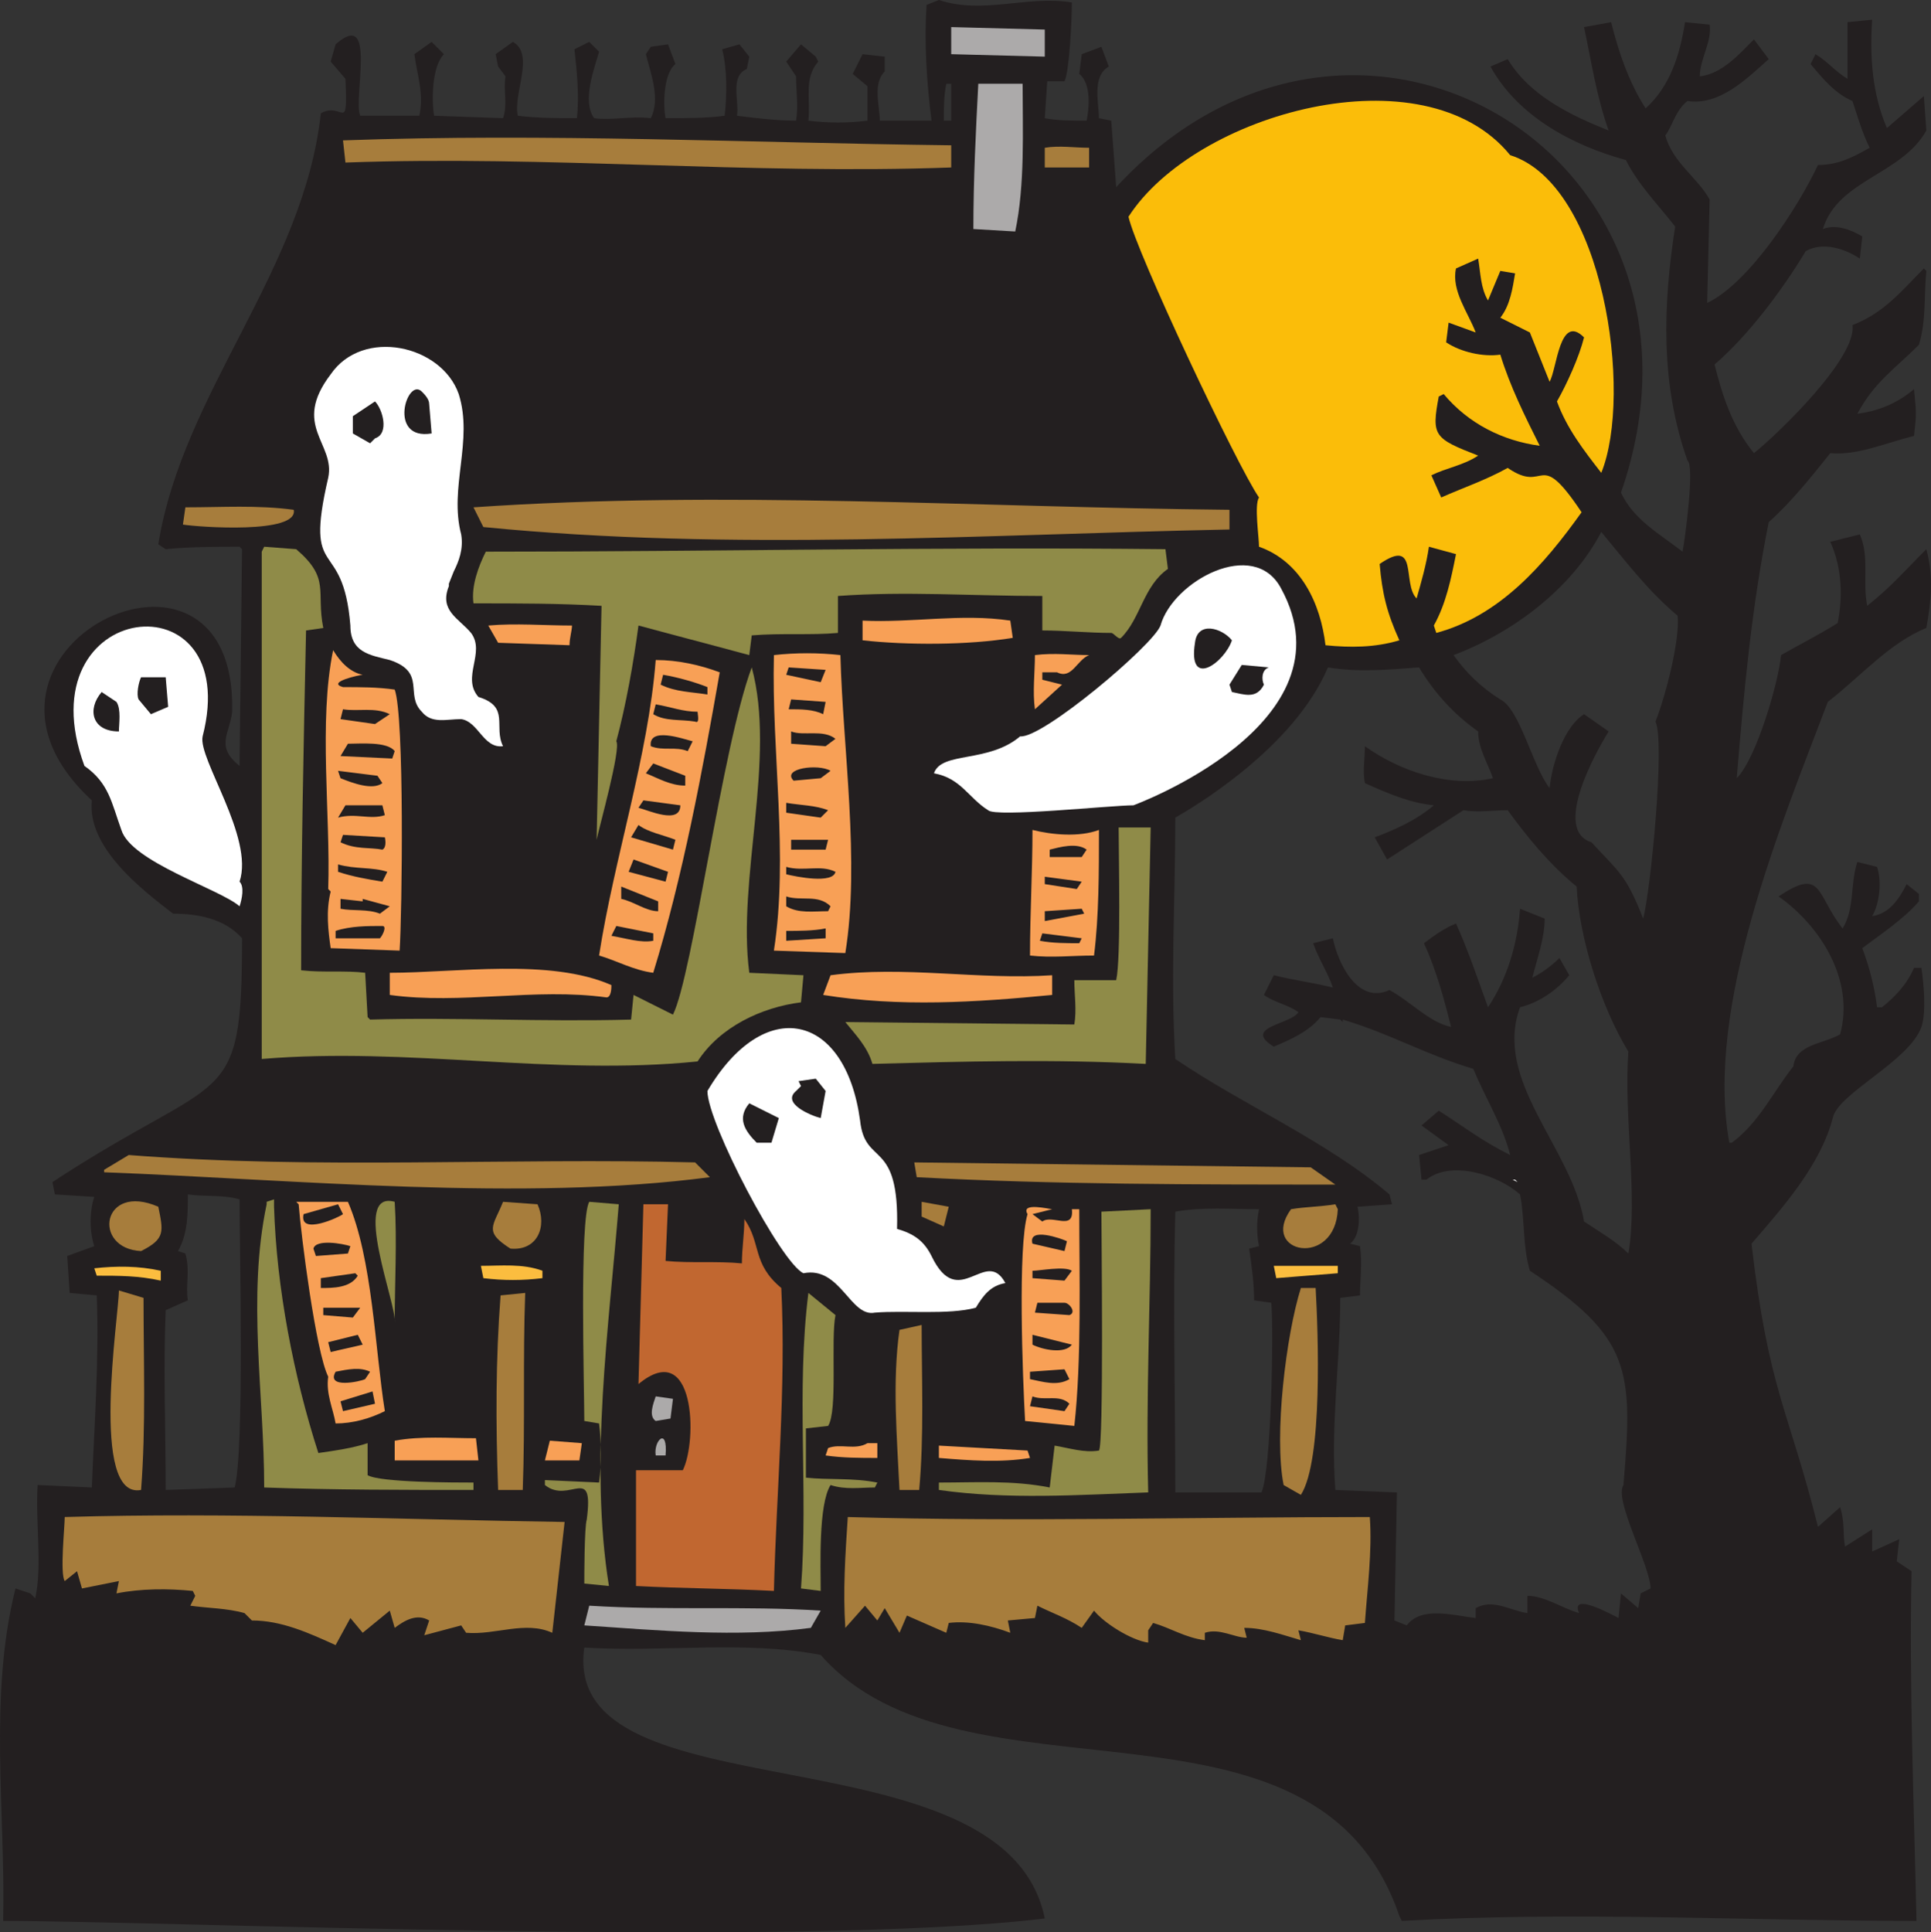 <svg xmlns="http://www.w3.org/2000/svg" width="588.134" height="588.454"><rect width="100%" height="100%" fill="#333333" stroke="none"/><path fill="#231f20" fill-rule="evenodd" d="M326.464.75c0 5.25-.75 21-2.25 24h-5.25l-.75 11.25c3.75.75 8.25.75 12.75.75.75-3.75 1.5-11.25-2.25-14.25l.75-6 6-2.25 2.25 6c-5.25 3-3 11.25-3 15.75l3.75.75 1.5 20.25c73.5-79.5 189-8.25 153.75 93 3.75 8.25 12 12.75 18.75 18 .75-3.75 3.75-26.25 1.5-27.75-8.25-23.25-7.5-47.25-3.75-71.25-5.25-6.75-11.25-12.75-15-20.25-16.5-4.5-33-13.5-41.25-28.5l5.25-2.25c6.75 11.25 19.5 17.25 30.75 21.75-3.75-10.5-5.25-21-7.5-31.5l8.25-1.5c2.25 9 5.25 18 10.5 26.25 7.5-6.75 10.5-16.5 12-26.25l7.5.75c.75 5.25-3 10.5-3 15.75 6.75-.75 12-6.75 16.5-11.25l4.5 6c-6.75 6-15 14.25-24.75 12.75-3.75 3-4.5 7.5-6.75 10.5 2.25 8.25 9.75 12.75 13.5 19.5l-.75 31.5c12.75-6 27.75-29.25 33.75-42 6 0 10.5-2.25 15.75-5.25-2.25-4.5-3.75-9.75-5.25-14.25-5.25-2.25-9-6.75-12.75-11.25l1.5-3c3.75 2.25 6 5.25 9.75 7.5V6.75l7.5-.75c-.75 11.25 0 22.5 4.5 33l11.25-9.75.75 10.5c-7.5 13.5-27 15-31.5 30 3.75-1.5 8.25 0 12 2.25l-.75 6.75c-4.5-3-11.25-5.25-16.5-2.25-6.75 11.25-17.25 25.5-27.75 34.5 2.25 9 5.25 18.75 12 27 7.5-6 31.5-29.25 30-39 9.75-3.75 15-10.5 21.75-17.25l.75.75c-.75 7.5 0 15-2.25 22.5-7.5 7.5-13.5 11.25-18.75 21 6-.75 12-3 17.25-7.5.75 7.5.75 7.5 0 14.25-9 2.25-17.25 6-25.5 5.25-6 7.5-12 15-18.75 21-5.25 26.25-7.5 51-9.75 78 6-6 12.75-29.25 13.5-37.5 5.25-3 11.25-6 17.25-9.75 1.5-7.5 1.5-16.5-2.25-24.75l9-2.25c3 6.75.75 14.25 2.25 21.75 7.5-6 11.25-10.5 18-17.25 2.25 8.25 1.5 15.75 0 24-11.25 4.5-20.25 15-30 22.5-14.25 37.5-37.5 93-30 134.25h.75c8.25-6 12.75-15.75 18.75-23.25.75-6.75 9-6.75 14.25-9.75 4.5-16.5-6-33-18.75-42 13.5-9 11.25-.75 19.5 9.75 3.75-6 2.25-13.5 4.5-20.25l6 1.5c1.5 4.5.75 11.25-1.5 15 5.25-.75 8.25-5.25 10.5-9.75l3.75 3v2.25c-4.5 5.25-11.25 9.75-17.25 14.25 2.25 6 3.75 12 4.5 18h1.5c3.75-3 7.5-6.75 9.75-12h2.25c.75 5.25 1.5 13.5 0 18-3.75 10.5-25.5 20.25-27 27.75-3.75 14.25-15 27-24.75 38.25 5.25 45 11.25 50.25 20.25 86.25l6.75-6c1.5 4.5.75 8.25 1.5 12l8.25-5.25v6.75l8.25-3.75-.75 6.75 4.5 3c-.75 35.25.75 71.25 1.5 106.5-51.75 0-104.25-3-156.75 0l-.75-1.5c-25.5-75-132.75-30-176.25-79.5-23.25-4.5-48-.75-72-2.25-7.5 52.5 128.25 23.25 140.25 82.5-73.5 9-269.25.75-317.25.75.75-33-4.5-68.25 3.75-101.25l4.5 1.5 1.5 1.5c2.25-9.75 0-23.25.75-34.5l16.5.75c.75-18.75 2.25-39 1.5-58.5l-8.25-.75-.75-11.25 8.25-3c-1.5-4.5-1.5-10.5 0-15l-12-.75-.75-3.75c52.5-34.5 57.75-21 57.75-74.25-5.25-6-13.5-7.5-21-7.5-9.75-7.5-26.25-20.25-24.75-34.5-49.5-45.75 44.25-91.5 42.75-27-.75 6.75-5.25 10.5 2.25 16.5v-.75l.75-65.25-.75-.75c-7.5 0-15 0-22.5.75l-2.25-1.5c7.5-46.5 44.25-83.25 49.5-131.25 6.75-3.75 8.25 6.75 7.5-10.5l-4.5-5.25 1.5-5.25c12.75-11.25 5.25 16.5 7.5 21.75h18c1.5-6.75-.75-12.75-1.5-18.75l5.25-3.75 3.75 3.75c-3.75 3.75-3.75 14.25-3 18.75l21 .75c1.5-4.5 0-8.25.75-12.75l-2.25-3-.75-3.75 5.25-3.75c6.75 3.75 0 15.75 1.5 22.5 6 .75 12 .75 18 .75.75-6.75 0-14.25-.75-21l4.5-2.25 3 3c-1.5 5.25-5.25 15-1.5 20.25 5.25.75 11.25-.75 17.25 0 3-6 0-13.5-1.5-19.5l1.5-2.25 5.25-.75 2.25 6c-3.75 3-3.75 12.75-3 16.5 6 0 12.75 0 18-.75.75-6.75.75-14.25-.75-20.25l5.25-1.5 3 3.75-.75 3.75c-5.25 2.25-2.25 9.75-3 14.25 6 .75 12 1.5 18 1.5.75-4.5 0-9 0-13.5l-3-4.5 4.5-5.25 4.5 3.75.75 1.5c-4.5 5.25-2.25 11.25-3 18 6 .75 12 .75 18 0v-10.5l-4.5-3.75 3-6 6.75.75v4.5c-3.75 3.75-1.5 10.5-1.5 15h15.75c-1.5-12-2.25-24-1.5-35.25l3.75-1.5c13.5 4.5 27-1.5 40.5.75m-36.75 24.75h-1.5c-.75 3.75-.75 7.5-.75 11.25h2.25V25.5m198 136.5c-9 17.25-27 30.75-45 37.5 3.75 5.25 8.25 9.75 14.25 13.5 6 3 9.75 20.25 15 27 .75-7.5 4.5-18.75 10.5-22.5l7.5 5.25c-3.75 6-17.25 30-5.25 33.75 8.25 9 10.5 9.75 15.75 23.25 2.25-8.25 6.75-54 3.75-60 3-7.5 7.5-24.75 6.75-32.25-9-7.5-15.75-16.5-23.25-25.5m-83.25 41.25c-10.5 24.75-41.25 42.75-46.5 45.75 0 24.75-1.5 48.75 0 73.5 21 14.25 45.75 24.75 65.25 41.25l.75 3-10.5.75c.75 3 .75 9-2.25 11.25l3 .75c.75 5.25 0 10.5 0 15l-6 .75c0 19.5-3 39-1.5 58.5l18.75.75-.75 39 3.75 1.5c4.5-6 14.25-3 21-2.25v-3c5.25-3 10.5.75 15.75 1.5V486c5.25 0 10.5 3.75 15.75 5.25-3-6.75 10.5.75 12 1.5l.75-7.5 5.25 4.5.75-4.5 3-1.5c0-6.75-11.25-27-8.25-31.5 3-35.25 2.25-45-28.5-65.25-2.25-7.5-1.5-15.75-3-23.25-6.75-6-21-10.5-28.5-4.5h-1.5l-.75-7.5 9-3-8.25-6 5.25-4.5c8.25 5.25 12.75 9 21.75 13.5-2.25-9-7.5-17.25-11.25-26.25-15-4.5-24.75-10.5-39.75-15v.75l-.75-.75-6-.75c-3.75 4.5-9 6.75-14.25 9-9.75-6 5.25-6.75 7.5-10.5-3-2.25-7.5-3-10.5-5.25l3-6c6 1.5 12 2.25 18 3.75-1.5-4.5-4.5-9-6-13.5l6-1.5c1.5 7.5 7.5 20.25 17.25 15.75 6.75 3.75 12 9.75 18.75 11.25-2.25-9-4.5-17.25-8.25-25.5 3-2.25 6-4.5 9.75-6 3.75 8.25 6.75 17.25 9.75 25.5 6-9 9-19.5 9.75-30l7.5 3c0 6-2.25 12-3.75 18 3-1.5 6-3.75 8.25-6l3 5.25c-3.75 4.5-9 8.25-15 9.75-8.25 22.5 15.75 42.75 19.5 65.25 4.5 3 9.75 6 13.5 9.75 3-17.25-1.5-42 0-61.5-8.25-13.5-15-34.5-15.75-50.25-8.25-6.75-15-15-21-23.25-4.5 0-9 .75-13.5 0l-23.25 15-3.75-6.75c6-2.25 12.75-5.25 18-9.75-7.5-.75-14.25-3.75-21-6.75-.75-3.75 0-7.5 0-11.25 10.5 7.5 25.5 12.75 39 9.75-1.5-4.5-4.5-9-4.5-14.25-7.5-5.25-13.5-12-18-19.5-9.75.75-18.75 1.5-27.75 0m-347.25 160.5c0 6 0 12-3 17.25l2.25.75c1.5 5.25 0 9.75.75 14.25l-6.75 3c-.75 18 0 36.75 0 54.75l21-.75c3-11.25 1.5-72 1.5-87.75-5.25-1.5-10.5-.75-15.75-1.5m300.75 5.25c-.75 28.5 0 57 0 85.5h26.25c3-6.75 3.75-48.75 3-57.75l-5.25-.75c0-5.25-.75-10.5-1.5-15.75l3-.75c-.75-3.75-.75-7.5 0-11.25-8.25 0-17.25-.75-25.5.75"/><path fill="#acaaaa" fill-rule="evenodd" d="M318.214 9v8.25l-28.5-.75V8.25l28.5.75"/><path fill="#231f20" fill-rule="evenodd" d="m532.714 12-.75-.75.75.75"/><path fill="#acaaaa" fill-rule="evenodd" d="M311.464 25.5c0 14.25.75 30.75-2.25 45l-12.75-.75c0-15 .75-30 1.5-44.25h13.5"/><path fill="#fbbd09" fill-rule="evenodd" d="M459.964 47.25c28.5 9 37.5 72.75 27.75 96.75-5.25-6.75-10.5-13.5-13.5-21.75 3-5.25 6.75-13.5 8.25-19.5-7.5-7.5-8.25 9.75-10.5 13.5l-6-15-9-4.5c3-3.75 3.75-9 4.5-13.5l-4.5-.75-3.75 9c-2.25-3.75-2.25-8.25-3-12.75l-6.75 3c-1.5 6.75 3.75 13.5 6 19.5l-8.25-3-.75 6c4.5 3 11.25 4.5 16.5 3.75 3 9.75 7.5 18.75 12 27.75-11.25-1.5-21.75-6.75-29.25-15.75l-1.5.75c-2.25 12-1.5 12.75 12 18-4.5 3-9.75 3.75-14.25 6l3 6.75c6.75-3 13.5-5.25 20.25-9 12 8.25 9-6.75 22.5 13.5-11.25 15.75-24.75 31.5-44.25 36.75l-.75-2.25c3.75-6.75 5.25-14.25 6.75-21.75l-8.25-2.25c-.75 5.25-2.25 10.5-3.75 15.75-4.5-4.5.75-18.75-11.25-10.5.75 9 2.25 15 6 23.25-7.5 2.25-15 2.25-22.5 1.5-1.5-12.75-7.5-25.5-20.25-30 0-3-1.5-12.75 0-15-6.75-9.75-37.5-75-39.75-85.5 20.25-31.5 90-51 116.25-18.75"/><path fill="#a77d3c" fill-rule="evenodd" d="M289.714 44.25V51c-61.5 2.25-123-3.75-184.5-1.5l-.75-6.75c62.25-2.25 123.75.75 185.25 1.5m42 .75v6h-13.5v-6c4.5-.75 9 0 13.5 0"/><path fill="#fff" fill-rule="evenodd" d="M136.714 178.5c-3 7.5 3 9.75 6.75 14.25 4.5 6-3 13.5 2.25 19.5 9.75 3 4.5 9 7.5 15-6 .75-7.5-7.5-12.75-8.25-4.5 0-9 1.5-12-2.25-5.25-5.25 1.5-12-9.75-15.75-6-1.5-12-2.25-12-10.5-2.25-27.75-14.25-12.75-6.75-45 2.25-10.5-11.25-15.75.75-31.5 9.75-14.25 33.75-9 39 6 4.5 14.25-3 28.5.75 42.75.75 4.5-.75 8.25-2.25 11.25l-1.5 3.75v.75"/><path fill="#231f20" fill-rule="evenodd" d="M131.464 132c-13.5 2.25-7.5-17.25-3-12.75.75.75 2.25 2.25 2.25 3.75l.75 9m-17.25 1.5-1.5 1.5-5.25-3v-5.25l6.75-4.5c2.25 2.25 4.5 9.75 0 11.25"/><path fill="#a77d3c" fill-rule="evenodd" d="M374.464 155.25v6c-75 1.5-151.5 6.75-227.25-.75l-3-6c76.5-5.25 153 0 230.25.75m-285 0c1.5 7.5-29.25 5.25-33.75 4.5l.75-5.25c11.25 0 21.75-.75 33 .75"/><path fill="#8f8b48" fill-rule="evenodd" d="M90.214 167.25c10.5 9 6 12.75 8.25 24l-5.25.75c-.75 34.5-1.5 69.75-1.5 103.5 6.75.75 13.5 0 19.5.75l.75 13.5.75.75c26.25-.75 52.5.75 79.5 0l.75-7.5 12 6c6-12 15-81.75 24-105.75 7.5 27.75-4.5 64.5-.75 93l16.5.75-.75 8.25c-12 1.5-24.75 7.5-31.5 18-44.25 4.5-87.75-4.5-132.75-.75V168l.75-1.5 9.75.75"/><path fill="#8f8b48" fill-rule="evenodd" d="m354.964 167.25.75 6c-7.5 5.25-8.25 15-14.25 21-.75.75-2.25-1.5-3-1.5-6.75 0-14.25-.75-21-.75v-10.5c-21 0-42-1.5-62.25 0v11.25c-8.25.75-17.25 0-26.25.75l-.75 6-33.75-9c-1.5 11.25-3.75 24-6.75 35.25 1.5 2.25-5.25 26.25-6 30l1.5-71.25c-12.75-.75-25.5-.75-39-.75-.75-5.25 1.5-11.25 3.75-15.75 69 0 138-1.5 207-.75"/><path fill="#fff" fill-rule="evenodd" d="M284.464 235.5c2.25-6.75 16.5-3 26.25-11.25 6.75.75 40.5-27.75 42.75-33.75 3.75-13.5 28.5-27 36.75-11.25 22.5 41.25-45 66-45 66-6.75 0-42 3.75-44.25 1.5-6-3.75-8.25-9.75-16.5-11.25"/><path fill="#f8a056" fill-rule="evenodd" d="m307.714 189 .75 5.25c-13.5 2.25-32.25 2.25-45.75.75v-6c15 .75 30-2.25 45 0m-133.5 1.5c0 1.5-.75 3.75-.75 6l-21.75-.75-3-5.25c8.25-.75 17.25 0 25.5 0"/><path fill="#fff" fill-rule="evenodd" d="M72.964 268.5c1.5 1.5.75 5.25 0 7.5-6-5.25-33-13.5-36-23.25-3-8.25-3.75-14.25-11.25-19.5-18.75-51 48.75-58.5 36-9-1.5 6.75 15.75 30.75 11.25 44.25"/><path fill="#231f20" fill-rule="evenodd" d="M375.214 195c-2.25 6.75-13.5 15-11.25.75.75-6.75 8.25-4.5 11.25-.75"/><path fill="#f8a056" fill-rule="evenodd" d="M110.464 205.5c-.75 0-11.25 2.25-6 3.75 5.25 0 10.5 0 15.75.75 3 8.25 2.25 68.25 1.5 79.5l-21-.75c-.75-5.25-1.5-11.25 0-17.25l-.75-.75c.75-22.5-3-51 1.5-72.75 2.25 3.75 5.25 6.75 9 7.5m221.25-6c-3.75 1.5-5.25 7.5-9.75 5.25h-4.5V207l6 1.5-8.25 7.5c-.75-5.25 0-11.25 0-16.5 6-.75 11.25 0 16.5 0m-75.75 0c.75 28.5 6 63 1.5 90.75l-21.75-.75c4.5-29.25-.75-60 0-90 6.75-.75 13.5-.75 20.25 0m-36.75 5.25c-5.25 30-11.25 62.25-20.25 91.5-6-.75-11.25-3.75-16.5-5.25 4.5-29.25 15-60.75 17.25-90 6.75 0 13.5 1.5 19.5 3.75"/><path fill="#231f20" fill-rule="evenodd" d="M386.464 203.25c-2.25.75-2.25 3.75-1.5 5.25-2.25 4.5-6 3-9.75 2.25l-.75-2.25 3.75-6 8.25.75m-135 .75-1.5 3.75-10.5-2.25.75-2.25 11.25.75m-201 2.25.75 9-5.25 2.25-3.75-4.5c-.75-1.5 0-5.25.75-6.75h7.5m165 3v2.25c-4.5-.75-9.75-.75-14.25-3l.75-3c4.5.75 9.75 2.25 13.5 3.75m-180 4.5c1.5 2.25.75 6.75.75 9-8.25 0-9.75-6.75-5.25-12l4.5 3m216 0-.75 3.75c-3-1.5-6.75-1.5-10.5-1.5l.75-3 10.5.75m-39 3c0 .75.75 3.75-.75 3-4.5-.75-9 0-12.75-2.25l.75-3c4.5.75 8.25 2.25 12.75 2.25m-93.75.75-4.5 3-10.5-1.5.75-3c4.5.75 9.75-.75 14.25 1.5m135.75 7.5-3 2.25-10.5-.75v-3.75c3.75 1.5 9.75-.75 13.5 2.25m-43.5.75-1.5 3c-3.75-1.5-7.5 0-11.25-1.5-.75-6 9.75-2.25 12.75-1.5m-90.75 3-.75 2.25-15.75-.75 2.25-3.75c3.75 0 12-.75 14.25 2.25m88.5 7.5v3c-4.5 0-8.25-2.25-12-3.75l2.25-3 9.75 3.75m44.25-1.5-3 2.25-8.25.75c-3.75-3.75 7.5-5.25 11.25-3m-138 1.5 1.5 2.25c-3 2.25-9 0-12.75-1.5l-.75-2.25 12 1.5m92.25 9c0 6-9.75 1.5-12.75.75l1.5-2.25 11.25 1.5m45 1.5-2.25 2.25-10.5-1.5v-3c4.5.75 9 .75 12.75 2.25m-135.75-1.5.75 3c-4.5 1.5-9-.75-14.25.75l2.25-3.75h11.25m89.25 10.5-.75 3-12.75-3.75 2.25-3.75c3 2.25 7.5 3 11.25 4.5"/><path fill="#8f8b48" fill-rule="evenodd" d="m350.464 252-1.5 72c-27.75-1.5-55.5-.75-83.25 0-1.5-5.25-5.25-9-8.25-12.75l69.75.75c.75-4.5 0-9 0-13.5h12.75c1.5-6.75.75-37.5.75-46.5h9.75"/><path fill="#f8a056" fill-rule="evenodd" d="M334.714 252.75c0 12.75 0 26.25-1.5 38.25-6.75 0-12.75.75-19.5 0 0-12.75.75-25.5.75-38.25 6 1.5 14.25 2.25 20.25 0"/><path fill="#231f20" fill-rule="evenodd" d="M117.214 255s.75 3-.75 3.75c-3.75-.75-8.25 0-12.75-2.25l.75-2.25 12.75.75m135 .75-.75 3h-10.5v-3h11.25m78.75 3-1.5 2.25h-9.75v-2.25c3-.75 8.25-2.25 11.25 0m-127.5 6.75-.75 3-11.25-3 1.5-3.75 10.5 3.75m-85.5 0-1.5 3c-4.5-.75-9-1.5-13.5-3v-2.25c5.25 1.5 10.5.75 15 2.25m136.5 0c-.75 3.75-12 1.5-15 .75V264c5.25 1.5 10.5-.75 15 1.5m75 3-1.5 2.25-9.75-1.5V267l11.25 1.5m-129 6v3c-3.75 0-7.5-3-11.25-3.75V270l11.25 4.5m52.5 1.5-.75 1.5c-4.5 0-9 .75-12.75-1.5v-3c4.5 1.5 9.75-.75 13.5 3m-134.25 0-3 2.25c-3.75-1.5-8.25-.75-12-1.5v-3l6.75.75v-.75l8.25 2.25m211.5 2.25-12 2.25v-3l11.25-.75.75 1.5m-214.5 7.5h-13.5v-2.25c4.5-1.5 9.75-1.5 14.25-1.5 1.5 0 0 3-.75 3.75m83.25-1.5v2.25c-3.75.75-8.25-.75-12.75-1.5l1.5-3 11.25 2.25m52.5 1.5-12 .75v-3c3.75 0 8.25 0 12-.75v3m78 0-.75 1.5c-3.75 0-8.25 0-12-.75l.75-2.25 12 1.5"/><path fill="#f8a056" fill-rule="evenodd" d="M186.214 300c0 .75 0 3.75-1.5 3.75-21.75-3-44.25 2.25-66-.75v-6.75c20.25 0 48.75-4.5 67.5 3.75m134.25-3v6c-23.25 2.25-46.5 3.75-69.75 0l2.25-6c22.5-3 45 1.5 67.5 0"/><path fill="#fff" fill-rule="evenodd" d="M273.214 374.25c5.25 1.5 8.25 3.75 10.5 8.25 8.25 17.25 16.5-3 22.5 8.25-4.5.75-6.75 3.75-9 7.5-8.25 2.25-21.75.75-30.75 1.5-7.5 1.5-10.5-14.25-21.75-12-6.75-3-29.25-45.75-29.25-55.5 17.25-29.25 42-24 46.5 9 1.5 14.25 12 5.25 11.25 33"/><path fill="#231f20" fill-rule="evenodd" d="m251.464 332.25-1.5 8.25c-3-.75-12-4.5-7.5-8.25l1.5-1.5-.75-1.5 5.25-.75 3 3.75m-14.25 8.25-2.25 7.5h-4.5c-3.75-3.75-6-7.5-2.25-12l9 4.5"/><path fill="#a77d3c" fill-rule="evenodd" d="m211.714 354 4.5 4.5c-57 7.5-126 .75-184.5-1.5v-.75l7.5-4.5c57.75 4.5 115.5.75 172.5 2.25m187.5 1.5 7.5 5.25c-42.75 0-85.5 0-127.5-2.25l-.75-4.5 120.75 1.5"/><path fill="#fff" fill-rule="evenodd" d="m462.214 360-1.5-.75h.75zm0 0"/><path fill="#a77d3c" fill-rule="evenodd" d="M48.214 367.5c1.5 7.5 2.25 9.75-5.25 13.5-15-.75-12-21 5.25-13.5"/><path fill="#8f8b48" fill-rule="evenodd" d="M111.964 439.5v9.75c3.75 2.25 27 2.25 32.25 2.25v2.25c-21 0-42.75 0-63.75-.75 0-28.5-5.25-57.75.75-86.25V366l2.25-.75v2.25c.75 24.75 6 51.75 13.5 75 5.25-.75 10.5-1.5 15-3"/><path fill="#f8a056" fill-rule="evenodd" d="M99.214 366h6.75c7.5 17.25 8.25 45 11.25 63.75-4.5 2.25-9.75 3.75-15 3.75-.75-4.5-3-9-2.25-14.25-3.75-7.5-8.25-42.75-9-52.5l-.75-.75h9"/><path fill="#8f8b48" fill-rule="evenodd" d="M120.214 366c.75 12 0 24.75 0 36.75.75-5.25-13.5-40.5 0-36.75"/><path fill="#a77d3c" fill-rule="evenodd" d="m288.964 367.5-1.5 6-6.75-3V366l8.25 1.5m-125.25-.75c3 6.75 0 14.25-8.25 13.5-8.25-5.25-5.25-6.75-2.25-14.25l10.5.75"/><path fill="#8f8b48" fill-rule="evenodd" d="M188.464 366.75c-3 37.5-9 78.75-3 116.25l-7.5-.75c0-1.5 0-17.25.75-19.5 2.25-17.25-5.25-4.5-12.75-10.5v-1.5l16.5.75c.75-6 .75-12 0-18l-4.5-.75c0-9.75-1.5-61.5 1.5-66.75l9 .75"/><path fill="#c16730" fill-rule="evenodd" d="m203.464 366.75-.75 17.25c7.5.75 15.75 0 23.25.75 0-4.5.75-9 .75-13.5 5.25 7.5 2.25 13.5 11.25 21 1.5 30.75-1.5 61.5-2.25 92.25-14.25-.75-27.75-.75-42-1.5v-35.25h14.25c4.5-9 3.75-40.5-13.5-26.25l1.5-54.75h7.5"/><path fill="#231f20" fill-rule="evenodd" d="M104.464 369.75c-.75.75-13.5 6.75-12 0l10.5-3 1.5 3"/><path fill="#a77d3c" fill-rule="evenodd" d="M407.464 368.25c-.75 18-24 13.5-14.25 0 4.5-.75 9-.75 13.5-1.5l.75 1.5"/><path fill="#f8a056" fill-rule="evenodd" d="m320.464 368.25-6 1.5 3 2.25c3-2.25 9.75 3 9-3.75h-.75 3c0 20.25.75 45.75-1.5 66l-15-1.5c-.75-13.5-2.25-53.25.75-63-2.25-3.75 6.75-1.5 7.5-1.5"/><path fill="#8f8b48" fill-rule="evenodd" d="M350.464 368.25c0 28.5-1.5 57-.75 86.25-21 .75-42.75 2.25-63.75-.75v-2.25c11.25 0 22.5-.75 33.75 1.5l1.5-12.75c4.5.75 9 2.25 13.5 1.5 1.5-1.5.75-66 .75-72.75l15-.75"/><path fill="#231f20" fill-rule="evenodd" d="m324.964 378-.75 3-9.75-2.25c-1.5-5.25 9-1.5 10.5-.75m-218.25 1.5-.75 2.25-9.75.75-.75-2.25c.75-3 9-1.5 11.25-.75"/><path fill="#fbbd3f" fill-rule="evenodd" d="M407.464 385.5v2.25l-18.75 1.5-.75-3.75h19.5m-242.25 1.5v2.25c-6 .75-12 .75-18 0l-.75-3.75c6 0 12.75-.75 18.75 1.5m-116.25 0v3c-6.75-1.5-12.75-1.5-19.5-1.5l-.75-2.25c6.75-.75 13.5-.75 20.25.75"/><path fill="#231f20" fill-rule="evenodd" d="m326.464 387-2.25 3-9.75-.75V387c2.25 0 9.75-1.5 12 0m-217.5 1.5c-2.25 3.75-7.5 3.75-11.25 3.75v-3l10.5-1.5.75.75"/><path fill="#a77d3c" fill-rule="evenodd" d="M400.714 392.25c.75 13.5 2.25 52.5-4.5 63l-5.25-3c-3-15 .75-45.75 5.25-60h4.5m-357.75 61.5c-15.75 3-6.75-53.25-6.75-60.75l7.5 2.25c0 19.5.75 39-.75 58.5"/><path fill="#8f8b48" fill-rule="evenodd" d="M254.464 400.5c-1.5 7.5.75 29.25-2.25 33.75l-6.75.75v15c6.75.75 14.25 0 21.75 1.5l-.75 1.5c-4.5 0-9 .75-13.5-.75-3.75 6-3 24.75-3 32.25l-6-.75c2.25-30-1.5-60 2.25-90l8.25 6.75"/><path fill="#a77d3c" fill-rule="evenodd" d="M159.214 453.75h-7.5c-.75-20.25-.75-39.75.75-59.25l7.5-.75c-.75 20.25 0 39.75-.75 60"/><path fill="#231f20" fill-rule="evenodd" d="M324.214 396.75c1.5 0 3.75 3 1.5 3.75l-10.5-.75.75-3h8.25m-214.5 1.5-2.25 3-9-.75v-2.25h11.25"/><path fill="#a77d3c" fill-rule="evenodd" d="M279.964 453.75h-6c-.75-15.75-2.25-33 0-48.75l6.75-1.5c0 16.5.75 33.75-.75 50.25"/><path fill="#231f20" fill-rule="evenodd" d="M110.464 409.5c-3 .75-6.75 1.5-9.75 2.25l-.75-3 9-2.25 1.5 3m216 0c-2.25 3-9 1.5-12 0v-3l12 3m-213.75 8.25-1.5 2.25c-1.5.75-12 3-9-2.25 3.75-.75 7.5-1.5 10.5 0m213 2.25c-3.75 2.25-8.25.75-12 0v-2.25l10.5-.75 1.5 3m-211.5 7.5-9.75 2.25-.75-3 9.75-3 .75 3.75"/><path fill="#acaaaa" fill-rule="evenodd" d="m204.964 426-.75 6-4.5.75c-2.25-1.5-.75-5.25 0-7.5l5.25.75"/><path fill="#231f20" fill-rule="evenodd" d="m325.714 427.5-1.5 2.25-10.5-1.5.75-3c3.75 1.5 8.25-.75 11.25 2.25"/><path fill="#acaaaa" fill-rule="evenodd" d="M202.714 443.25h-3c-.75-4.5 3.75-9 3 0"/><path fill="#f8a056" fill-rule="evenodd" d="m144.964 438 .75 6.75h-25.5v-6c8.25-1.5 16.5-.75 24.75-.75m31.5 6.75h-10.5l1.5-6 9.75.75-.75 5.25m90.75-.75c-5.25 0-10.5 0-15.75-.75l.75-2.25c3.75-1.5 8.25.75 12-1.5h3v4.5m45.75-2.25.75 2.25c-9 1.5-18.75.75-27.75 0v-3.75l27 1.5"/><path fill="#a77d3c" fill-rule="evenodd" d="m171.964 463.5-3.75 33.75c-8.25-3.75-17.25.75-26.25 0l-1.5-2.25-11.25 3 1.5-4.5c-3.75-2.25-7.5 0-10.5 2.25l-1.5-5.25-8.25 6.75-3.75-4.5-4.5 8.25c-8.25-3.75-16.5-7.5-25.5-7.5l-2.25-2.25c-5.25-1.5-11.25-1.5-16.5-2.25l1.5-3-.75-1.5c-7.5-.75-15.75-.75-23.25.75l.75-3.75-11.25 2.25-1.5-5.25-3.75 3c-1.5-2.25 0-16.5 0-19.5 50.25-1.5 101.25.75 152.25 1.5m245.25-1.5c.75 10.5-.75 21.75-1.5 32.25l-6 .75-.75 4.5c-4.5-.75-9-2.25-13.5-3l.75 3c-5.25-1.5-11.25-3.75-17.25-3.75l.75 3c-3.75 0-8.25-3-12.75-1.5v2.25c-6-.75-10.5-3.75-15.75-5.25l-1.5 2.25v3.75c-5.25-.75-13.5-6-16.5-9.75l-3.75 5.25c-4.5-3-9-4.5-13.5-6.75l-.75 3.75-8.25.75.75 3.75c-6-2.25-12.75-3.75-18.75-3l-.75 3-12-5.25-2.25 5.25-4.5-7.5-2.25 3.75-3.75-4.5-6 6.75c-.75-11.25 0-22.5.75-33.75 52.5 1.5 105.75 0 159 0"/><path fill="#acaaaa" fill-rule="evenodd" d="m249.964 490.5-3 5.25c-22.5 3-46.5.75-69-.75l1.5-6c24 1.5 47.25 0 70.5 1.5"/></svg>
